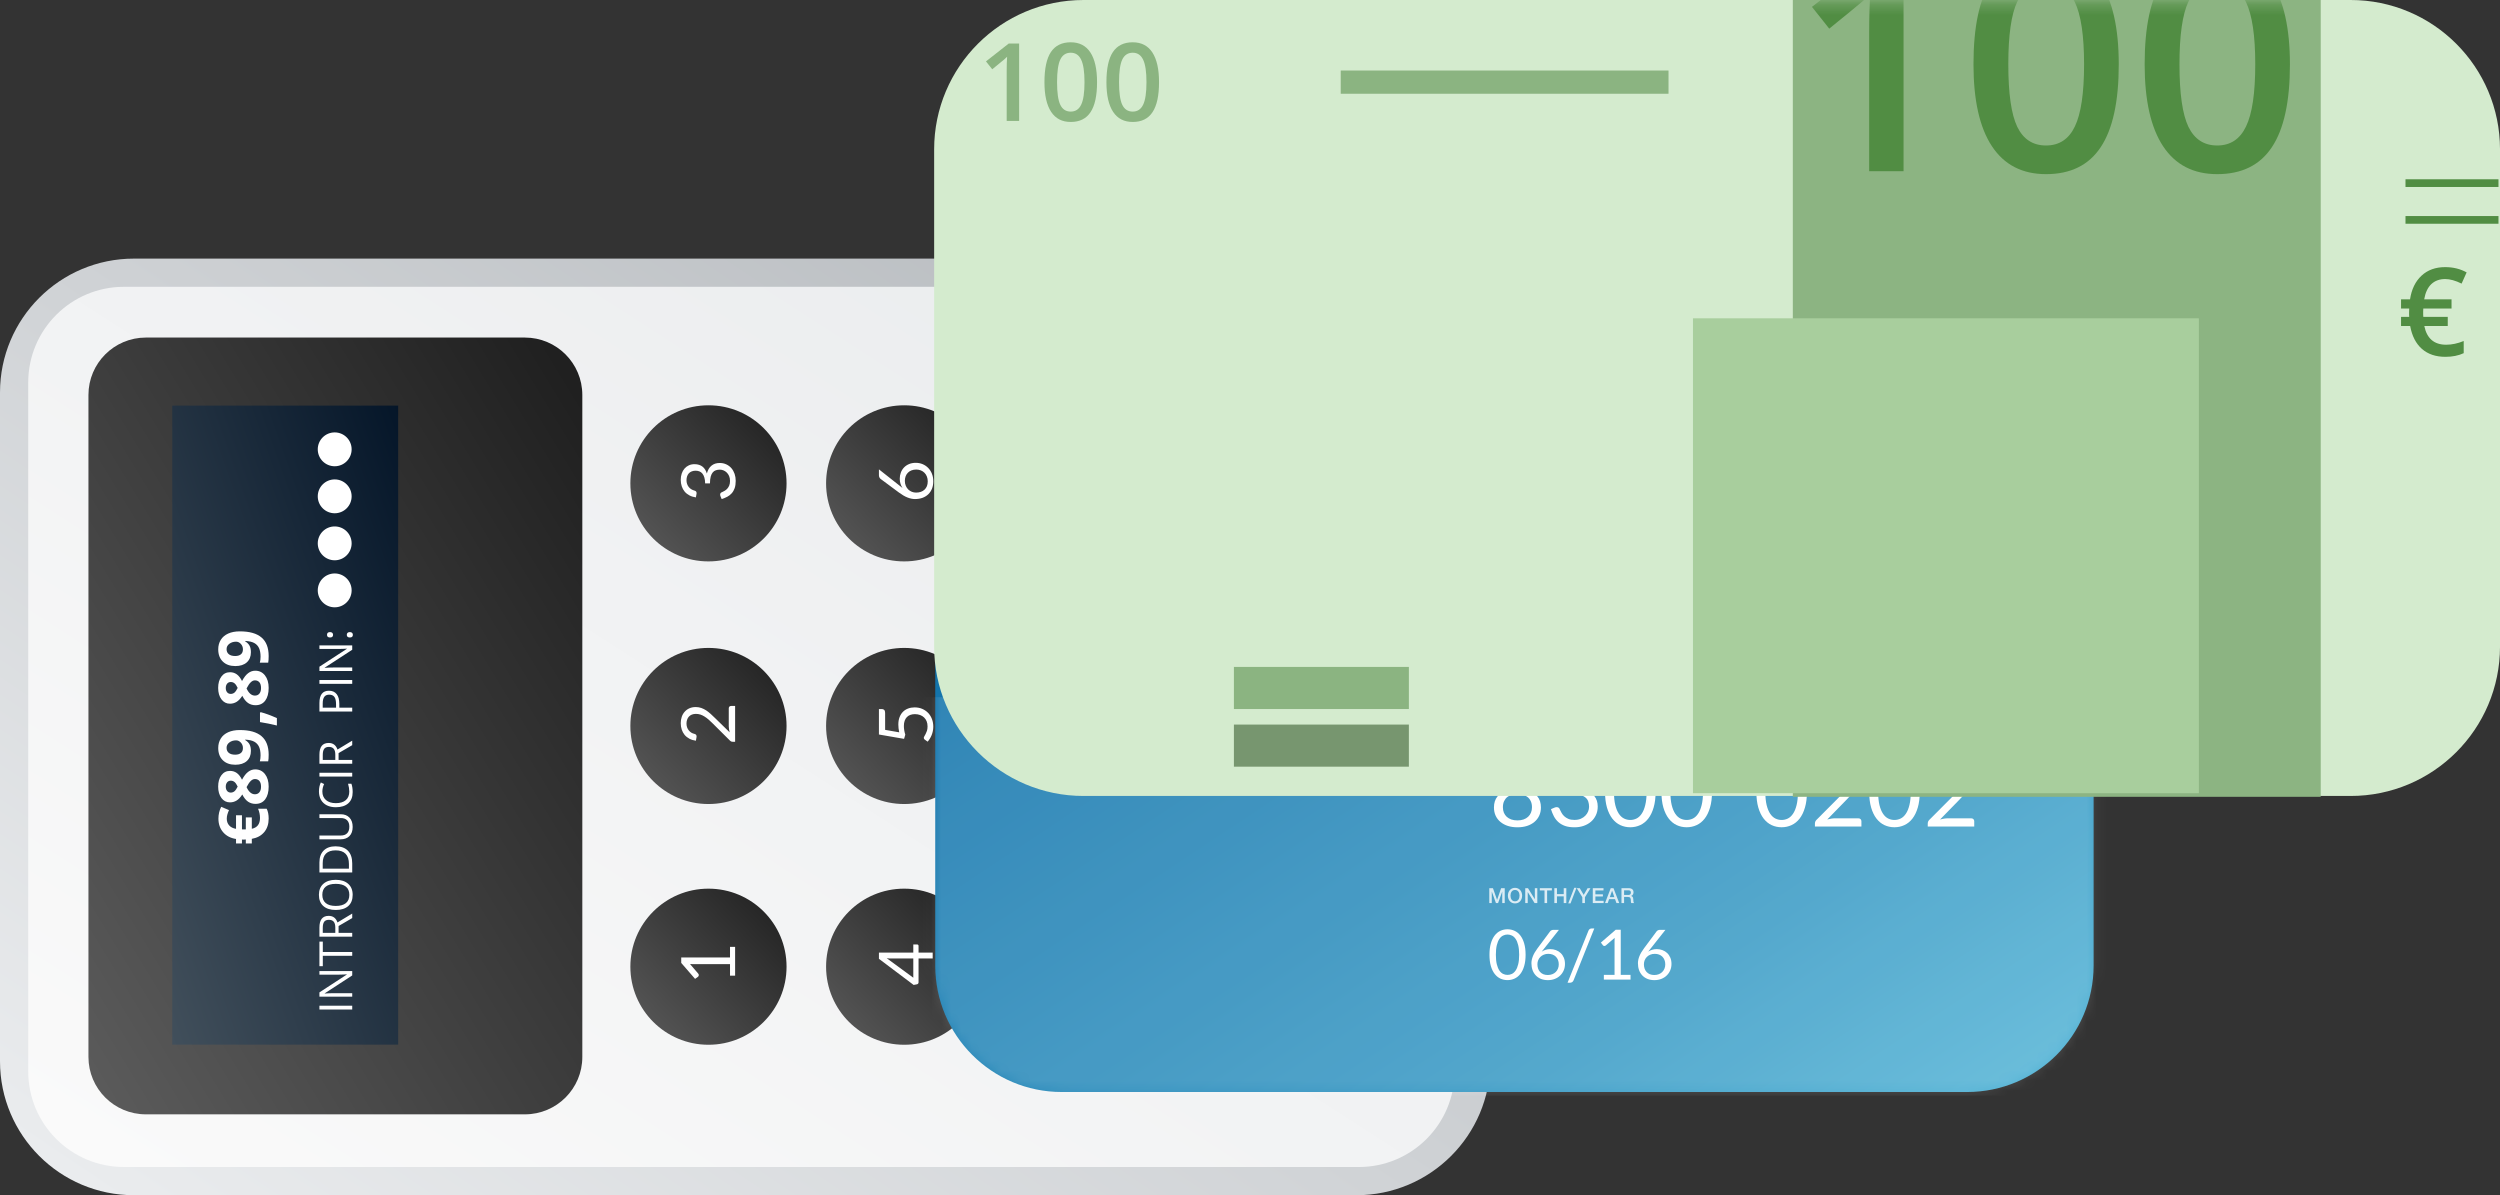 <svg width="251" height="120" viewBox="0 0 251 120" fill="none"
  xmlns="http://www.w3.org/2000/svg">
  <rect x="0" y="0" width="251" height="120" fill="#333333" stroke="none"/>
  <path fill-rule="evenodd" clip-rule="evenodd" d="M13.453 120C6.023 120 0 113.98 0 106.554L0 39.41C0 31.984 6.023 25.964 13.453 25.964L136.175 25.964C143.605 25.964 149.629 31.984 149.629 39.41V106.554C149.629 113.98 143.605 120 136.175 120L13.453 120Z" fill="url(#paint0_linear)"/>
  <path fill-rule="evenodd" clip-rule="evenodd" d="M12.444 117.167C7.136 117.167 2.834 112.867 2.834 107.563L2.834 38.401C2.834 33.096 7.136 28.796 12.444 28.796L136.43 28.796C141.737 28.796 146.039 33.096 146.039 38.401V107.563C146.039 112.867 141.737 117.167 136.43 117.167L12.444 117.167Z" fill="url(#paint1_linear)"/>
  <path fill-rule="evenodd" clip-rule="evenodd" d="M14.646 111.88C11.461 111.88 8.88 109.3 8.88 106.118L8.88 39.654C8.88 36.471 11.461 33.891 14.646 33.891H52.699C55.884 33.891 58.465 36.471 58.465 39.654L58.465 106.118C58.465 109.3 55.884 111.88 52.699 111.88H14.646Z" fill="url(#paint2_linear)"/>
  <path fill-rule="evenodd" clip-rule="evenodd" d="M139.805 97.057C139.805 92.73 136.295 89.221 131.964 89.221C127.634 89.221 124.124 92.73 124.124 97.057C124.124 101.385 127.634 104.894 131.964 104.894C136.295 104.894 139.805 101.385 139.805 97.057Z" fill="url(#paint3_linear)"/>
  <path fill-rule="evenodd" clip-rule="evenodd" d="M119.59 97.057C119.59 92.73 116.08 89.221 111.75 89.221C107.419 89.221 103.909 92.73 103.909 97.057C103.909 101.385 107.419 104.894 111.75 104.894C116.08 104.894 119.59 101.385 119.59 97.057Z" fill="url(#paint4_linear)"/>
  <path fill-rule="evenodd" clip-rule="evenodd" d="M98.619 97.057C98.619 92.73 95.109 89.221 90.779 89.221C86.449 89.221 82.939 92.73 82.939 97.057C82.939 101.385 86.449 104.894 90.779 104.894C95.109 104.894 98.619 101.385 98.619 97.057Z" fill="url(#paint5_linear)"/>
  <path fill-rule="evenodd" clip-rule="evenodd" d="M17.297 104.882L17.297 40.723H39.975V104.882H17.297Z" fill="url(#paint6_linear)"/>
  <path fill-rule="evenodd" clip-rule="evenodd" d="M78.97 97.057C78.97 92.73 75.46 89.221 71.129 89.221C66.799 89.221 63.289 92.73 63.289 97.057C63.289 101.385 66.799 104.894 71.129 104.894C75.46 104.894 78.97 101.385 78.97 97.057Z" fill="url(#paint7_linear)"/>
  <path d="M91.695 95.64V94.823H92.079C92.119 94.823 92.153 94.836 92.181 94.861C92.208 94.883 92.222 94.92 92.222 94.97V95.64H93.642V96.231H92.222V98.622C92.222 98.672 92.208 98.716 92.181 98.754C92.15 98.789 92.114 98.812 92.071 98.822L91.729 98.889L88.244 96.265V95.64H91.695ZM89.468 96.231C89.403 96.231 89.333 96.23 89.257 96.228C89.182 96.222 89.104 96.214 89.024 96.201L91.695 98.163V96.231H89.468Z" fill="white"/>
  <path d="M130.17 95.264L133.759 98.851" stroke="#F38481" stroke-width="1.747" stroke-linecap="round" stroke-linejoin="round"/>
  <path d="M130.17 98.851L133.759 95.264" stroke="#F38481" stroke-width="1.747" stroke-linecap="round" stroke-linejoin="round"/>
  <path d="M109.026 94.959H109.328C109.413 94.959 109.483 94.969 109.539 94.989C109.594 95.007 109.64 95.025 109.678 95.046L114.187 97.278C114.252 97.311 114.309 97.356 114.357 97.414C114.402 97.471 114.424 97.549 114.424 97.647V98.125L109.972 95.859C109.909 95.826 109.851 95.793 109.799 95.761C109.746 95.726 109.696 95.687 109.648 95.644V98.46C109.648 98.503 109.632 98.542 109.599 98.577C109.564 98.61 109.525 98.626 109.482 98.626H109.026V94.959Z" fill="white"/>
  <path d="M73.293 97.96V96.8H69.612C69.502 96.8 69.39 96.796 69.277 96.789L70.102 97.752C70.122 97.778 70.137 97.803 70.147 97.828C70.155 97.853 70.158 97.877 70.158 97.899C70.158 97.937 70.151 97.971 70.136 98.001C70.118 98.031 70.098 98.054 70.076 98.069L69.785 98.279L68.395 96.676V96.13H73.293V95.068H73.805V97.96H73.293Z" fill="white"/>
  <path d="M35.363 101.356H32.07V100.973H35.363V101.356Z" fill="white"/>
  <path d="M35.363 97.498V97.934L32.6 99.733V99.751C32.924 99.727 33.221 99.715 33.492 99.715H35.363V100.068H32.07V99.636L34.823 97.842V97.824C34.782 97.827 34.652 97.834 34.433 97.844C34.212 97.855 34.055 97.859 33.96 97.856H32.07V97.498H35.363Z" fill="white"/>
  <path d="M35.363 95.58V95.962H32.41V97.005H32.07V94.537H32.41V95.58H35.363Z" fill="white"/>
  <path d="M33.994 93.657H35.363V94.04H32.07V93.137C32.07 92.734 32.148 92.436 32.302 92.244C32.457 92.05 32.69 91.953 33.001 91.953C33.436 91.953 33.73 92.174 33.883 92.615L35.363 91.721V92.174L33.994 92.971V93.657ZM33.665 93.657V93.133C33.665 92.863 33.612 92.665 33.505 92.538C33.397 92.412 33.236 92.349 33.021 92.349C32.803 92.349 32.646 92.414 32.55 92.543C32.454 92.671 32.406 92.876 32.406 93.16V93.657H33.665Z" fill="white"/>
  <path d="M33.712 88.334C34.239 88.334 34.654 88.467 34.956 88.734C35.257 89 35.408 89.37 35.408 89.844C35.408 90.329 35.26 90.703 34.965 90.967C34.667 91.23 34.248 91.361 33.708 91.361C33.172 91.361 32.757 91.229 32.462 90.965C32.166 90.701 32.019 90.326 32.019 89.84C32.019 89.367 32.169 88.998 32.469 88.732C32.769 88.466 33.184 88.334 33.712 88.334ZM33.712 90.956C34.158 90.956 34.497 90.862 34.728 90.672C34.958 90.482 35.073 90.206 35.073 89.844C35.073 89.479 34.958 89.204 34.728 89.018C34.498 88.832 34.16 88.739 33.712 88.739C33.269 88.739 32.934 88.832 32.706 89.018C32.476 89.202 32.361 89.476 32.361 89.84C32.361 90.204 32.477 90.482 32.708 90.672C32.938 90.862 33.272 90.956 33.712 90.956Z" fill="white"/>
  <path d="M33.685 84.97C34.229 84.97 34.645 85.118 34.933 85.414C35.22 85.708 35.363 86.132 35.363 86.686V87.597H32.07V86.589C32.07 86.077 32.212 85.68 32.496 85.396C32.78 85.112 33.176 84.97 33.685 84.97ZM33.699 85.376C33.269 85.376 32.946 85.484 32.728 85.7C32.51 85.914 32.401 86.234 32.401 86.659V87.215H35.032V86.749C35.032 86.293 34.92 85.95 34.697 85.72C34.471 85.49 34.139 85.376 33.699 85.376Z" fill="white"/>
  <path d="M32.07 81.749H34.201C34.576 81.749 34.871 81.862 35.086 82.089C35.301 82.316 35.408 82.627 35.408 83.023C35.408 83.419 35.3 83.726 35.084 83.944C34.868 84.16 34.57 84.268 34.192 84.268H32.07V83.885H34.219C34.494 83.885 34.705 83.81 34.852 83.66C34.999 83.51 35.073 83.29 35.073 82.999C35.073 82.721 34.999 82.507 34.852 82.357C34.703 82.207 34.491 82.132 34.215 82.132H32.07V81.749Z" fill="white"/>
  <path d="M32.365 79.467C32.365 79.828 32.486 80.114 32.728 80.324C32.968 80.533 33.298 80.637 33.717 80.637C34.148 80.637 34.481 80.537 34.717 80.335C34.951 80.133 35.068 79.845 35.068 79.471C35.068 79.242 35.027 78.98 34.944 78.685H35.28C35.365 78.913 35.408 79.195 35.408 79.53C35.408 80.014 35.261 80.389 34.967 80.653C34.672 80.915 34.254 81.047 33.712 81.047C33.373 81.047 33.076 80.984 32.82 80.858C32.565 80.73 32.368 80.547 32.23 80.308C32.092 80.068 32.023 79.786 32.023 79.462C32.023 79.117 32.086 78.815 32.212 78.557L32.541 78.719C32.424 78.968 32.365 79.217 32.365 79.467Z" fill="white"/>
  <path d="M35.363 77.967H32.07V77.585H35.363V77.967Z" fill="white"/>
  <path d="M33.994 76.297H35.363V76.68H32.07V75.777C32.07 75.373 32.148 75.076 32.302 74.883C32.457 74.69 32.69 74.593 33.001 74.593C33.436 74.593 33.73 74.814 33.883 75.255L35.363 74.361V74.814L33.994 75.611V76.297ZM33.665 76.297V75.773C33.665 75.502 33.612 75.304 33.505 75.178C33.397 75.052 33.236 74.989 33.021 74.989C32.803 74.989 32.646 75.054 32.55 75.183C32.454 75.31 32.406 75.516 32.406 75.8V76.297H33.665Z" fill="white"/>
  <path d="M33.03 69.348C33.363 69.348 33.62 69.462 33.8 69.69C33.979 69.917 34.068 70.242 34.068 70.665V71.052H35.363V71.435H32.07V70.582C32.07 69.759 32.39 69.348 33.03 69.348ZM33.739 71.052V70.708C33.739 70.368 33.684 70.123 33.575 69.972C33.465 69.82 33.29 69.744 33.048 69.744C32.83 69.744 32.668 69.816 32.561 69.958C32.455 70.101 32.401 70.323 32.401 70.624V71.052H33.739Z" fill="white"/>
  <path d="M35.363 68.657H32.07V68.274H35.363V68.657Z" fill="white"/>
  <path d="M35.363 64.799V65.235L32.6 67.034V67.052C32.924 67.028 33.221 67.016 33.492 67.016H35.363V67.369H32.07V66.937L34.823 65.143V65.125C34.782 65.128 34.652 65.135 34.433 65.145C34.212 65.156 34.055 65.159 33.96 65.156H32.07V64.799H35.363Z" fill="white"/>
  <path d="M35.124 64.004C35.024 64.004 34.948 63.981 34.897 63.936C34.844 63.89 34.818 63.824 34.818 63.738C34.818 63.651 34.844 63.584 34.897 63.536C34.948 63.486 35.024 63.462 35.124 63.462C35.222 63.462 35.297 63.486 35.35 63.536C35.402 63.585 35.428 63.653 35.428 63.738C35.428 63.815 35.405 63.879 35.359 63.93C35.311 63.979 35.233 64.004 35.124 64.004ZM33.136 64.004C32.933 64.004 32.832 63.915 32.832 63.738C32.832 63.554 32.933 63.462 33.136 63.462C33.233 63.462 33.308 63.486 33.361 63.536C33.413 63.585 33.44 63.653 33.44 63.738C33.44 63.815 33.416 63.879 33.37 63.93C33.322 63.979 33.244 64.004 33.136 64.004Z" fill="white"/>
  <path d="M22.768 82.193C22.768 82.468 22.848 82.694 23.008 82.871C23.166 83.049 23.395 83.164 23.697 83.216V81.855H24.292V83.267L24.41 83.273H24.569L24.68 83.267V82.068H25.282V83.209C25.829 83.094 26.103 82.733 26.103 82.125C26.103 81.803 26.038 81.494 25.91 81.197H26.775C26.908 81.458 26.974 81.788 26.974 82.186C26.974 82.738 26.824 83.191 26.525 83.547C26.225 83.903 25.811 84.126 25.282 84.219V84.681H24.68V84.283C24.628 84.292 24.559 84.296 24.471 84.296L24.292 84.29V84.681H23.697V84.232C23.152 84.149 22.722 83.925 22.407 83.56C22.089 83.196 21.93 82.74 21.93 82.193C21.93 81.77 22.023 81.374 22.207 81.004L22.991 81.335C22.921 81.49 22.867 81.636 22.829 81.771C22.788 81.906 22.768 82.046 22.768 82.193Z" fill="white"/>
  <path d="M21.903 78.975C21.903 78.502 22.011 78.122 22.228 77.834C22.442 77.543 22.731 77.398 23.096 77.398C23.348 77.398 23.573 77.468 23.771 77.607C23.968 77.747 24.143 77.972 24.299 78.283C24.497 77.914 24.704 77.649 24.92 77.489C25.134 77.327 25.369 77.246 25.626 77.246C26.032 77.246 26.358 77.405 26.606 77.722C26.852 78.04 26.974 78.457 26.974 78.975C26.974 79.515 26.859 79.939 26.63 80.248C26.4 80.556 26.075 80.71 25.653 80.71C25.372 80.71 25.122 80.636 24.903 80.488C24.685 80.337 24.492 80.096 24.326 79.765C24.148 80.046 23.957 80.249 23.755 80.373C23.552 80.497 23.33 80.559 23.089 80.559C22.735 80.559 22.45 80.412 22.231 80.12C22.013 79.827 21.903 79.445 21.903 78.975ZM25.593 79.745C25.786 79.745 25.937 79.677 26.045 79.542C26.153 79.407 26.207 79.223 26.207 78.988C26.207 78.73 26.152 78.536 26.042 78.408C25.929 78.279 25.782 78.215 25.599 78.215C25.448 78.215 25.308 78.279 25.177 78.408C25.044 78.534 24.903 78.74 24.755 79.026C24.975 79.505 25.255 79.745 25.593 79.745ZM22.667 78.982C22.667 79.159 22.713 79.304 22.805 79.414C22.895 79.522 23.017 79.576 23.17 79.576C23.305 79.576 23.427 79.533 23.535 79.448C23.641 79.36 23.75 79.202 23.863 78.975C23.759 78.754 23.653 78.6 23.545 78.512C23.437 78.424 23.312 78.381 23.17 78.381C23.015 78.381 22.892 78.437 22.802 78.549C22.712 78.662 22.667 78.806 22.667 78.982Z" fill="white"/>
  <path d="M24.076 73.296C25.049 73.296 25.775 73.5 26.255 73.91C26.734 74.32 26.974 74.94 26.974 75.77C26.974 76.063 26.959 76.285 26.927 76.436H26.089C26.136 76.247 26.16 76.049 26.16 75.841C26.16 75.493 26.109 75.206 26.008 74.98C25.904 74.755 25.743 74.583 25.525 74.464C25.304 74.344 25.001 74.276 24.616 74.258V74.298C24.828 74.429 24.977 74.58 25.062 74.751C25.148 74.922 25.191 75.136 25.191 75.392C25.191 75.822 25.053 76.161 24.778 76.409C24.501 76.656 24.117 76.78 23.626 76.78C23.097 76.78 22.679 76.63 22.373 76.331C22.064 76.029 21.91 75.62 21.91 75.102C21.91 74.737 21.996 74.419 22.167 74.146C22.338 73.872 22.587 73.661 22.913 73.515C23.238 73.369 23.625 73.296 24.076 73.296ZM22.748 75.082C22.748 75.298 22.822 75.467 22.971 75.588C23.119 75.71 23.334 75.77 23.613 75.77C23.852 75.77 24.041 75.715 24.18 75.605C24.32 75.495 24.39 75.327 24.39 75.102C24.39 74.89 24.321 74.709 24.184 74.558C24.044 74.407 23.884 74.332 23.704 74.332C23.436 74.332 23.21 74.403 23.025 74.545C22.84 74.684 22.748 74.863 22.748 75.082Z" fill="white"/>
  <path d="M26.18 71.502C26.635 71.62 27.175 71.818 27.799 72.097V72.84C27.199 72.693 26.634 72.58 26.103 72.499V71.553L26.18 71.502Z" fill="white"/>
  <path d="M21.903 69.068C21.903 68.595 22.011 68.215 22.228 67.927C22.442 67.636 22.731 67.491 23.096 67.491C23.348 67.491 23.573 67.561 23.771 67.701C23.968 67.84 24.143 68.065 24.299 68.376C24.497 68.007 24.704 67.742 24.92 67.582C25.134 67.42 25.369 67.339 25.626 67.339C26.032 67.339 26.358 67.498 26.606 67.815C26.852 68.133 26.974 68.55 26.974 69.068C26.974 69.608 26.859 70.033 26.63 70.341C26.4 70.649 26.075 70.804 25.653 70.804C25.372 70.804 25.122 70.729 24.903 70.581C24.685 70.43 24.492 70.189 24.326 69.858C24.148 70.139 23.957 70.342 23.755 70.466C23.552 70.59 23.33 70.652 23.089 70.652C22.735 70.652 22.45 70.505 22.231 70.213C22.013 69.92 21.903 69.538 21.903 69.068ZM25.593 69.838C25.786 69.838 25.937 69.77 26.045 69.635C26.153 69.5 26.207 69.316 26.207 69.082C26.207 68.823 26.152 68.629 26.042 68.501C25.929 68.372 25.782 68.308 25.599 68.308C25.448 68.308 25.308 68.372 25.177 68.501C25.044 68.627 24.903 68.833 24.755 69.119C24.975 69.598 25.255 69.838 25.593 69.838ZM22.667 69.075C22.667 69.253 22.713 69.397 22.805 69.507C22.895 69.615 23.017 69.669 23.17 69.669C23.305 69.669 23.427 69.626 23.535 69.541C23.641 69.453 23.75 69.295 23.863 69.068C23.759 68.847 23.653 68.693 23.545 68.605C23.437 68.518 23.312 68.474 23.17 68.474C23.015 68.474 22.892 68.53 22.802 68.642C22.712 68.755 22.667 68.899 22.667 69.075Z" fill="white"/>
  <path d="M24.076 63.389C25.049 63.389 25.775 63.593 26.255 64.003C26.734 64.413 26.974 65.033 26.974 65.864C26.974 66.156 26.959 66.378 26.927 66.529H26.089C26.136 66.34 26.16 66.142 26.16 65.934C26.16 65.586 26.109 65.299 26.008 65.073C25.904 64.848 25.743 64.676 25.525 64.557C25.304 64.438 25.001 64.369 24.616 64.351V64.391C24.828 64.522 24.977 64.673 25.062 64.844C25.148 65.015 25.191 65.229 25.191 65.485C25.191 65.915 25.053 66.254 24.778 66.502C24.501 66.749 24.117 66.873 23.626 66.873C23.097 66.873 22.679 66.724 22.373 66.424C22.064 66.123 21.91 65.713 21.91 65.195C21.91 64.83 21.996 64.512 22.167 64.239C22.338 63.965 22.587 63.754 22.913 63.608C23.238 63.462 23.625 63.389 24.076 63.389ZM22.748 65.175C22.748 65.391 22.822 65.56 22.971 65.681C23.119 65.803 23.334 65.864 23.613 65.864C23.852 65.864 24.041 65.808 24.18 65.698C24.32 65.588 24.39 65.42 24.39 65.195C24.39 64.983 24.321 64.802 24.184 64.651C24.044 64.501 23.884 64.425 23.704 64.425C23.436 64.425 23.21 64.496 23.025 64.638C22.84 64.777 22.748 64.956 22.748 65.175Z" fill="white"/>
  <path fill-rule="evenodd" clip-rule="evenodd" d="M139.805 72.888C139.805 68.56 136.295 65.051 131.964 65.051C127.634 65.051 124.124 68.56 124.124 72.888C124.124 77.215 127.634 80.724 131.964 80.724C136.295 80.724 139.805 77.215 139.805 72.888Z" fill="url(#paint8_linear)"/>
  <path fill-rule="evenodd" clip-rule="evenodd" d="M119.59 72.888C119.59 68.56 116.08 65.051 111.75 65.051C107.419 65.051 103.909 68.56 103.909 72.888C103.909 77.215 107.419 80.724 111.75 80.724C116.08 80.724 119.59 77.215 119.59 72.888Z" fill="url(#paint9_linear)"/>
  <path fill-rule="evenodd" clip-rule="evenodd" d="M98.619 72.888C98.619 68.56 95.109 65.051 90.779 65.051C86.449 65.051 82.939 68.56 82.939 72.888C82.939 77.215 86.449 80.724 90.779 80.724C95.109 80.724 98.619 77.215 98.619 72.888Z" fill="url(#paint10_linear)"/>
  <path fill-rule="evenodd" clip-rule="evenodd" d="M78.97 72.888C78.97 68.56 75.46 65.051 71.129 65.051C66.799 65.051 63.289 68.56 63.289 72.888C63.289 77.215 66.799 80.724 71.129 80.724C75.46 80.724 78.97 77.215 78.97 72.888Z" fill="url(#paint11_linear)"/>
  <path d="M132.13 70.729C132.602 70.729 133.012 70.78 133.358 70.883C133.702 70.984 133.987 71.121 134.213 71.297C134.439 71.473 134.608 71.681 134.718 71.922C134.829 72.161 134.884 72.417 134.884 72.69C134.884 72.966 134.829 73.224 134.718 73.462C134.608 73.698 134.439 73.904 134.213 74.079C133.987 74.255 133.702 74.393 133.358 74.494C133.012 74.594 132.602 74.644 132.13 74.644C131.658 74.644 131.249 74.594 130.902 74.494C130.556 74.393 130.269 74.255 130.043 74.079C129.815 73.904 129.645 73.698 129.535 73.462C129.424 73.224 129.369 72.966 129.369 72.69C129.369 72.417 129.424 72.161 129.535 71.922C129.645 71.681 129.815 71.473 130.043 71.297C130.269 71.121 130.556 70.984 130.902 70.883C131.249 70.78 131.658 70.729 132.13 70.729ZM132.13 71.425C131.718 71.425 131.373 71.46 131.094 71.531C130.813 71.598 130.587 71.691 130.416 71.809C130.246 71.925 130.124 72.059 130.051 72.212C129.976 72.365 129.938 72.525 129.938 72.69C129.938 72.856 129.976 73.015 130.051 73.168C130.124 73.322 130.246 73.456 130.416 73.571C130.587 73.687 130.813 73.78 131.094 73.85C131.373 73.918 131.718 73.951 132.13 73.951C132.542 73.951 132.887 73.918 133.166 73.85C133.445 73.78 133.67 73.687 133.84 73.571C134.011 73.456 134.134 73.322 134.21 73.168C134.282 73.015 134.319 72.856 134.319 72.69C134.319 72.525 134.282 72.365 134.21 72.212C134.134 72.059 134.011 71.925 133.84 71.809C133.67 71.691 133.445 71.598 133.166 71.531C132.887 71.46 132.542 71.425 132.13 71.425Z" fill="white"/>
  <path d="M114.484 72.69C114.484 72.959 114.449 73.205 114.379 73.428C114.306 73.652 114.203 73.844 114.07 74.004C113.937 74.165 113.776 74.289 113.588 74.377C113.397 74.465 113.184 74.509 112.947 74.509C112.601 74.509 112.316 74.418 112.092 74.238C111.866 74.057 111.706 73.799 111.61 73.462C111.505 73.746 111.348 73.96 111.139 74.106C110.928 74.249 110.677 74.32 110.386 74.32C110.188 74.32 110.002 74.282 109.828 74.204C109.655 74.126 109.504 74.016 109.376 73.873C109.248 73.729 109.148 73.559 109.075 73.361C109.002 73.16 108.966 72.936 108.966 72.69C108.966 72.447 109.002 72.225 109.075 72.024C109.148 71.823 109.248 71.651 109.376 71.508C109.504 71.365 109.655 71.255 109.828 71.177C110.002 71.099 110.188 71.06 110.386 71.06C110.677 71.06 110.928 71.133 111.139 71.278C111.348 71.424 111.505 71.637 111.61 71.918C111.706 71.582 111.866 71.324 112.092 71.143C112.316 70.962 112.601 70.872 112.947 70.872C113.184 70.872 113.397 70.917 113.588 71.007C113.776 71.095 113.937 71.219 114.07 71.38C114.203 71.538 114.306 71.729 114.379 71.952C114.449 72.176 114.484 72.422 114.484 72.69ZM113.949 72.69C113.949 72.515 113.926 72.358 113.878 72.22C113.828 72.079 113.759 71.961 113.671 71.866C113.58 71.768 113.474 71.694 113.351 71.644C113.225 71.591 113.087 71.565 112.936 71.565C112.75 71.565 112.592 71.596 112.462 71.659C112.328 71.719 112.22 71.802 112.138 71.907C112.055 72.01 111.994 72.129 111.957 72.265C111.917 72.4 111.896 72.542 111.896 72.69C111.896 72.838 111.917 72.98 111.957 73.116C111.994 73.251 112.055 73.372 112.138 73.477C112.22 73.58 112.328 73.663 112.462 73.726C112.592 73.786 112.75 73.816 112.936 73.816C113.087 73.816 113.225 73.791 113.351 73.741C113.474 73.688 113.58 73.614 113.671 73.519C113.759 73.421 113.828 73.303 113.878 73.165C113.926 73.024 113.949 72.866 113.949 72.69ZM111.358 72.69C111.358 72.515 111.331 72.365 111.279 72.242C111.223 72.117 111.152 72.015 111.064 71.937C110.974 71.859 110.871 71.803 110.755 71.768C110.64 71.733 110.52 71.715 110.397 71.715C110.272 71.715 110.154 71.737 110.043 71.779C109.933 71.819 109.836 71.881 109.753 71.964C109.67 72.044 109.605 72.146 109.557 72.269C109.51 72.389 109.486 72.53 109.486 72.69C109.486 72.851 109.51 72.993 109.557 73.116C109.605 73.236 109.67 73.338 109.753 73.421C109.836 73.501 109.933 73.562 110.043 73.605C110.154 73.645 110.272 73.665 110.397 73.665C110.52 73.665 110.64 73.648 110.755 73.613C110.871 73.578 110.974 73.521 111.064 73.443C111.152 73.365 111.223 73.265 111.279 73.142C111.331 73.017 111.358 72.866 111.358 72.69Z" fill="white"/>
  <path d="M68.347 72.607C68.347 72.379 68.381 72.166 68.448 71.967C68.516 71.769 68.615 71.598 68.746 71.455C68.874 71.31 69.031 71.195 69.217 71.113C69.403 71.03 69.614 70.988 69.85 70.988C70.051 70.988 70.236 71.019 70.407 71.079C70.578 71.139 70.742 71.221 70.901 71.323C71.056 71.426 71.208 71.546 71.356 71.681C71.502 71.814 71.651 71.956 71.805 72.107L73.259 73.526C73.231 73.426 73.21 73.324 73.195 73.221C73.177 73.118 73.168 73.019 73.168 72.924V71.116C73.168 71.044 73.19 70.986 73.232 70.943C73.275 70.9 73.33 70.879 73.398 70.879H73.805V74.478H73.575C73.528 74.478 73.478 74.47 73.428 74.452C73.378 74.432 73.332 74.401 73.289 74.358L71.552 72.63C71.407 72.487 71.267 72.356 71.134 72.238C70.999 72.12 70.863 72.02 70.727 71.937C70.592 71.852 70.455 71.787 70.317 71.741C70.176 71.696 70.027 71.674 69.868 71.674C69.71 71.674 69.572 71.699 69.454 71.749C69.334 71.799 69.234 71.868 69.157 71.956C69.079 72.044 69.021 72.147 68.983 72.265C68.943 72.383 68.923 72.509 68.923 72.645C68.923 72.781 68.943 72.906 68.983 73.022C69.023 73.137 69.08 73.24 69.153 73.33C69.223 73.418 69.307 73.493 69.405 73.556C69.503 73.616 69.611 73.659 69.729 73.684C69.802 73.704 69.855 73.734 69.887 73.775C69.92 73.815 69.936 73.867 69.936 73.933C69.936 73.945 69.936 73.959 69.936 73.974C69.934 73.987 69.931 74.002 69.929 74.019L69.868 74.369C69.622 74.334 69.405 74.266 69.217 74.166C69.026 74.066 68.867 73.939 68.738 73.786C68.61 73.63 68.514 73.453 68.448 73.255C68.381 73.054 68.347 72.838 68.347 72.607Z" fill="white"/>
  <path d="M88.538 71.188C88.633 71.188 88.713 71.218 88.775 71.278C88.835 71.339 88.866 71.44 88.866 71.583V73.278L90.282 73.526C90.222 73.245 90.192 72.985 90.192 72.747C90.192 72.466 90.233 72.218 90.316 72.005C90.399 71.789 90.513 71.609 90.659 71.463C90.804 71.317 90.976 71.208 91.175 71.135C91.373 71.06 91.589 71.022 91.823 71.022C92.109 71.022 92.368 71.073 92.599 71.173C92.83 71.273 93.028 71.412 93.194 71.587C93.357 71.76 93.483 71.965 93.571 72.201C93.659 72.437 93.702 72.692 93.702 72.965C93.702 73.123 93.686 73.275 93.653 73.421C93.623 73.566 93.582 73.702 93.529 73.827C93.476 73.953 93.416 74.07 93.348 74.177C93.281 74.285 93.209 74.381 93.134 74.464L92.847 74.26C92.782 74.215 92.749 74.155 92.749 74.08C92.749 74.032 92.769 73.977 92.81 73.914C92.847 73.849 92.89 73.771 92.938 73.68C92.986 73.59 93.029 73.485 93.07 73.364C93.107 73.241 93.126 73.096 93.126 72.927C93.126 72.739 93.096 72.57 93.036 72.419C92.975 72.269 92.89 72.141 92.779 72.035C92.666 71.927 92.532 71.844 92.376 71.787C92.221 71.729 92.046 71.7 91.853 71.7C91.685 71.7 91.533 71.725 91.397 71.775C91.261 71.823 91.146 71.897 91.05 71.998C90.955 72.095 90.881 72.218 90.828 72.367C90.775 72.515 90.749 72.688 90.749 72.886C90.749 73.022 90.76 73.162 90.783 73.308C90.806 73.453 90.842 73.604 90.892 73.76L90.768 74.181L88.244 73.745V71.188H88.538Z" fill="white"/>
  <path fill-rule="evenodd" clip-rule="evenodd" d="M35.304 59.274C35.304 58.336 34.543 57.575 33.604 57.575C32.665 57.575 31.903 58.336 31.903 59.274C31.903 60.213 32.665 60.974 33.604 60.974C34.543 60.974 35.304 60.213 35.304 59.274Z" fill="white"/>
  <path fill-rule="evenodd" clip-rule="evenodd" d="M35.304 54.553C35.304 53.615 34.543 52.854 33.604 52.854C32.665 52.854 31.903 53.615 31.903 54.553C31.903 55.492 32.665 56.253 33.604 56.253C34.543 56.253 35.304 55.492 35.304 54.553Z" fill="white"/>
  <path fill-rule="evenodd" clip-rule="evenodd" d="M35.304 49.833C35.304 48.894 34.543 48.133 33.604 48.133C32.665 48.133 31.903 48.894 31.903 49.833C31.903 50.771 32.665 51.532 33.604 51.532C34.543 51.532 35.304 50.771 35.304 49.833Z" fill="white"/>
  <path fill-rule="evenodd" clip-rule="evenodd" d="M35.304 45.112C35.304 44.173 34.543 43.413 33.604 43.413C32.665 43.413 31.903 44.173 31.903 45.112C31.903 46.051 32.665 46.812 33.604 46.812C34.543 46.812 35.304 46.051 35.304 45.112Z" fill="white"/>
  <path fill-rule="evenodd" clip-rule="evenodd" d="M139.805 48.529C139.805 44.201 136.295 40.692 131.964 40.692C127.634 40.692 124.124 44.201 124.124 48.529C124.124 52.856 127.634 56.365 131.964 56.365C136.295 56.365 139.805 52.856 139.805 48.529Z" fill="url(#paint12_linear)"/>
  <path fill-rule="evenodd" clip-rule="evenodd" d="M119.59 48.529C119.59 44.201 116.08 40.692 111.75 40.692C107.419 40.692 103.909 44.201 103.909 48.529C103.909 52.856 107.419 56.365 111.75 56.365C116.08 56.365 119.59 52.856 119.59 48.529Z" fill="url(#paint13_linear)"/>
  <path fill-rule="evenodd" clip-rule="evenodd" d="M98.619 48.529C98.619 44.201 95.109 40.692 90.779 40.692C86.449 40.692 82.939 44.201 82.939 48.529C82.939 52.856 86.449 56.365 90.779 56.365C95.109 56.365 98.619 52.856 98.619 48.529Z" fill="url(#paint14_linear)"/>
  <path fill-rule="evenodd" clip-rule="evenodd" d="M78.97 48.529C78.97 44.201 75.46 40.692 71.129 40.692C66.799 40.692 63.289 44.201 63.289 48.529C63.289 52.856 66.799 56.365 71.129 56.365C75.46 56.365 78.97 52.856 78.97 48.529Z" fill="url(#paint15_linear)"/>
  <path d="M130.547 46.357L133.381 49.213L132.093 50.511" stroke="white" stroke-width="2.128" stroke-linecap="round" stroke-linejoin="round"/>
  <path d="M90.335 48.064C90.335 47.848 90.371 47.644 90.444 47.45C90.514 47.257 90.619 47.088 90.757 46.942C90.892 46.797 91.061 46.681 91.261 46.596C91.46 46.51 91.687 46.468 91.943 46.468C92.192 46.468 92.423 46.513 92.636 46.603C92.85 46.694 93.036 46.82 93.194 46.984C93.352 47.144 93.476 47.339 93.567 47.567C93.657 47.795 93.702 48.047 93.702 48.32C93.702 48.591 93.66 48.837 93.574 49.058C93.487 49.276 93.363 49.463 93.205 49.619C93.044 49.775 92.851 49.895 92.625 49.98C92.397 50.063 92.142 50.105 91.86 50.105C91.624 50.105 91.373 50.052 91.107 49.947C90.841 49.841 90.555 49.674 90.248 49.446L88.406 48.079C88.361 48.044 88.323 47.995 88.293 47.932C88.26 47.87 88.244 47.798 88.244 47.718V47.123L90.614 48.994C90.526 48.866 90.458 48.724 90.41 48.569C90.36 48.413 90.335 48.245 90.335 48.064ZM91.977 49.457C92.15 49.457 92.309 49.432 92.452 49.382C92.595 49.332 92.718 49.259 92.821 49.163C92.924 49.066 93.004 48.948 93.062 48.81C93.117 48.669 93.145 48.51 93.145 48.331C93.145 48.151 93.116 47.988 93.058 47.842C93.001 47.696 92.92 47.572 92.817 47.469C92.714 47.364 92.592 47.283 92.452 47.228C92.311 47.171 92.158 47.142 91.992 47.142C91.816 47.142 91.658 47.169 91.518 47.224C91.374 47.28 91.254 47.358 91.156 47.458C91.055 47.558 90.979 47.679 90.926 47.819C90.874 47.96 90.847 48.114 90.847 48.282C90.847 48.463 90.879 48.626 90.941 48.772C91.001 48.917 91.084 49.042 91.19 49.145C91.293 49.245 91.413 49.323 91.552 49.378C91.687 49.431 91.829 49.457 91.977 49.457Z" fill="white"/>
  <path d="M68.347 48.177C68.347 47.949 68.379 47.738 68.445 47.544C68.51 47.351 68.603 47.186 68.723 47.048C68.844 46.907 68.99 46.798 69.16 46.72C69.331 46.642 69.521 46.603 69.729 46.603C69.9 46.603 70.053 46.626 70.189 46.671C70.322 46.714 70.44 46.776 70.543 46.859C70.643 46.94 70.729 47.038 70.799 47.153C70.869 47.268 70.926 47.398 70.969 47.541C71.061 47.189 71.217 46.926 71.436 46.75C71.654 46.572 71.928 46.483 72.257 46.483C72.505 46.483 72.729 46.531 72.927 46.626C73.126 46.719 73.295 46.847 73.436 47.01C73.574 47.173 73.681 47.364 73.756 47.582C73.829 47.798 73.865 48.03 73.865 48.279C73.865 48.565 73.83 48.81 73.76 49.013C73.687 49.216 73.588 49.388 73.462 49.529C73.337 49.669 73.188 49.785 73.018 49.875C72.844 49.965 72.657 50.042 72.456 50.105L72.336 49.819C72.313 49.766 72.302 49.713 72.302 49.66C72.302 49.61 72.313 49.566 72.336 49.529C72.356 49.489 72.389 49.458 72.434 49.438C72.444 49.433 72.455 49.428 72.468 49.423C72.478 49.418 72.489 49.413 72.502 49.408C72.574 49.373 72.657 49.33 72.75 49.28C72.841 49.23 72.926 49.162 73.006 49.077C73.087 48.992 73.154 48.886 73.21 48.761C73.265 48.633 73.293 48.474 73.293 48.286C73.293 48.098 73.263 47.934 73.202 47.793C73.139 47.65 73.059 47.532 72.961 47.439C72.863 47.344 72.754 47.272 72.633 47.224C72.513 47.177 72.394 47.153 72.276 47.153C72.13 47.153 71.997 47.173 71.876 47.213C71.756 47.251 71.651 47.321 71.564 47.424C71.476 47.525 71.407 47.665 71.356 47.846C71.306 48.024 71.281 48.254 71.281 48.535H70.795C70.793 48.306 70.768 48.112 70.72 47.951C70.672 47.788 70.607 47.655 70.524 47.552C70.441 47.449 70.342 47.375 70.226 47.33C70.111 47.282 69.983 47.258 69.842 47.258C69.686 47.258 69.551 47.283 69.435 47.334C69.32 47.381 69.224 47.448 69.149 47.533C69.074 47.619 69.017 47.72 68.98 47.838C68.942 47.954 68.923 48.079 68.923 48.215C68.923 48.35 68.943 48.476 68.983 48.591C69.023 48.707 69.08 48.81 69.153 48.9C69.223 48.988 69.308 49.062 69.409 49.122C69.507 49.182 69.614 49.227 69.729 49.258C69.802 49.278 69.855 49.308 69.887 49.348C69.92 49.388 69.936 49.44 69.936 49.502C69.936 49.515 69.936 49.529 69.936 49.544C69.934 49.556 69.931 49.571 69.929 49.589L69.868 49.939C69.622 49.904 69.405 49.836 69.217 49.736C69.026 49.635 68.867 49.509 68.738 49.355C68.61 49.2 68.514 49.023 68.448 48.825C68.381 48.624 68.347 48.408 68.347 48.177Z" fill="white"/>
  <path d="M112.209 48.444C112.209 48.648 112.175 48.841 112.107 49.024C112.04 49.205 111.94 49.364 111.81 49.502C111.677 49.64 111.515 49.751 111.324 49.834C111.131 49.914 110.91 49.954 110.661 49.954C110.425 49.954 110.204 49.91 109.998 49.822C109.792 49.734 109.612 49.611 109.459 49.453C109.306 49.295 109.186 49.107 109.098 48.889C109.01 48.67 108.966 48.431 108.966 48.169C108.966 47.911 109.009 47.676 109.094 47.465C109.179 47.255 109.299 47.074 109.452 46.923C109.605 46.773 109.788 46.657 110.002 46.577C110.215 46.494 110.451 46.453 110.71 46.453C110.866 46.453 111.014 46.468 111.154 46.498C111.293 46.526 111.428 46.567 111.561 46.622C111.694 46.677 111.827 46.744 111.961 46.822C112.091 46.897 112.227 46.983 112.367 47.081L114.266 48.395C114.314 48.428 114.353 48.474 114.383 48.535C114.41 48.595 114.424 48.664 114.424 48.742V49.359L112.273 47.718C112.2 47.663 112.131 47.611 112.066 47.563C112.001 47.516 111.935 47.471 111.87 47.428C111.981 47.566 112.065 47.721 112.123 47.895C112.18 48.068 112.209 48.251 112.209 48.444ZM110.631 47.096C110.463 47.096 110.311 47.124 110.175 47.179C110.037 47.232 109.92 47.306 109.825 47.401C109.729 47.497 109.656 47.611 109.606 47.744C109.553 47.875 109.527 48.019 109.527 48.177C109.527 48.343 109.555 48.495 109.61 48.633C109.663 48.768 109.737 48.885 109.832 48.983C109.928 49.078 110.042 49.152 110.175 49.205C110.308 49.258 110.454 49.284 110.612 49.284C110.783 49.284 110.936 49.26 111.072 49.212C111.205 49.162 111.318 49.092 111.411 49.002C111.503 48.909 111.574 48.797 111.622 48.666C111.669 48.533 111.693 48.385 111.693 48.222C111.693 48.041 111.664 47.882 111.606 47.744C111.546 47.603 111.467 47.486 111.369 47.39C111.271 47.295 111.158 47.222 111.03 47.172C110.902 47.122 110.769 47.096 110.631 47.096Z" fill="white"/>
  <path fill-rule="evenodd" clip-rule="evenodd" d="M93.897 48.861C93.897 41.847 99.583 36.16 106.597 36.16H197.498C204.512 36.16 210.199 41.847 210.199 48.861V96.937C210.199 103.952 204.512 109.638 197.498 109.638H106.597C99.583 109.638 93.897 103.952 93.897 96.937V48.861Z" fill="url(#paint16_linear)"/>
  <mask id="mask0" mask-type="alpha" maskUnits="userSpaceOnUse" x="93" y="36" width="118" height="74">
    <path fill-rule="evenodd" clip-rule="evenodd" d="M93.897 48.861C93.897 41.847 99.583 36.16 106.597 36.16H197.498C204.512 36.16 210.199 41.847 210.199 48.861V96.937C210.199 103.952 204.512 109.638 197.498 109.638H106.597C99.583 109.638 93.897 103.952 93.897 96.937V48.861Z" fill="white"/>
  </mask>
  <g mask="url(#mask0)">
    <rect opacity="0.128" x="87" y="70" width="131" height="40" fill="white"/>
    <path d="M153.17 95.855C153.17 96.292 153.122 96.671 153.027 96.991C152.934 97.31 152.806 97.573 152.643 97.782C152.48 97.992 152.287 98.147 152.064 98.25C151.843 98.352 151.606 98.403 151.353 98.403C151.097 98.403 150.859 98.352 150.638 98.25C150.419 98.147 150.229 97.992 150.066 97.782C149.903 97.573 149.775 97.31 149.682 96.991C149.589 96.671 149.543 96.292 149.543 95.855C149.543 95.418 149.589 95.04 149.682 94.719C149.775 94.398 149.903 94.133 150.066 93.924C150.229 93.713 150.419 93.556 150.638 93.454C150.859 93.352 151.097 93.3 151.353 93.3C151.606 93.3 151.843 93.352 152.064 93.454C152.287 93.556 152.48 93.713 152.643 93.924C152.806 94.133 152.934 94.398 153.027 94.719C153.122 95.04 153.17 95.418 153.17 95.855ZM152.524 95.855C152.524 95.474 152.492 95.155 152.427 94.897C152.364 94.636 152.278 94.427 152.169 94.269C152.062 94.111 151.937 93.999 151.796 93.931C151.654 93.862 151.506 93.827 151.353 93.827C151.199 93.827 151.052 93.862 150.91 93.931C150.768 93.999 150.644 94.111 150.537 94.269C150.43 94.427 150.344 94.636 150.279 94.897C150.216 95.155 150.185 95.474 150.185 95.855C150.185 96.236 150.216 96.556 150.279 96.814C150.344 97.072 150.43 97.279 150.537 97.438C150.644 97.596 150.768 97.709 150.91 97.779C151.052 97.846 151.199 97.88 151.353 97.88C151.506 97.88 151.654 97.846 151.796 97.779C151.937 97.709 152.062 97.596 152.169 97.438C152.278 97.279 152.364 97.072 152.427 96.814C152.492 96.556 152.524 96.236 152.524 95.855Z" fill="white"/>
    <path d="M155.646 95.291C155.846 95.291 156.035 95.324 156.214 95.392C156.393 95.457 156.55 95.553 156.685 95.681C156.82 95.806 156.927 95.962 157.006 96.148C157.085 96.332 157.124 96.542 157.124 96.779C157.124 97.009 157.083 97.223 156.999 97.42C156.915 97.618 156.798 97.79 156.647 97.936C156.498 98.082 156.318 98.197 156.106 98.281C155.895 98.365 155.662 98.406 155.409 98.406C155.158 98.406 154.93 98.367 154.725 98.288C154.523 98.207 154.35 98.093 154.206 97.946C154.062 97.798 153.95 97.619 153.871 97.41C153.794 97.198 153.756 96.962 153.756 96.702C153.756 96.484 153.805 96.251 153.902 96.005C154 95.759 154.155 95.494 154.366 95.21L155.632 93.506C155.665 93.464 155.71 93.429 155.768 93.401C155.826 93.371 155.892 93.356 155.967 93.356H156.518L154.785 95.549C154.903 95.467 155.035 95.404 155.179 95.36C155.323 95.314 155.479 95.291 155.646 95.291ZM154.356 96.81C154.356 96.971 154.379 97.117 154.425 97.249C154.472 97.382 154.539 97.496 154.628 97.591C154.718 97.686 154.828 97.76 154.955 97.814C155.086 97.865 155.233 97.891 155.398 97.891C155.566 97.891 155.717 97.864 155.852 97.81C155.987 97.757 156.102 97.683 156.197 97.587C156.295 97.492 156.369 97.379 156.42 97.249C156.474 97.119 156.5 96.977 156.5 96.824C156.5 96.661 156.475 96.515 156.424 96.385C156.372 96.252 156.3 96.141 156.207 96.05C156.114 95.957 156.003 95.886 155.873 95.838C155.742 95.789 155.599 95.765 155.444 95.765C155.276 95.765 155.125 95.794 154.99 95.852C154.856 95.907 154.74 95.984 154.645 96.082C154.552 96.177 154.48 96.288 154.429 96.416C154.38 96.542 154.356 96.673 154.356 96.81Z" fill="white"/>
    <path d="M157.986 98.424C157.954 98.505 157.905 98.566 157.84 98.605C157.777 98.645 157.712 98.664 157.645 98.664H157.383L159.479 93.447C159.509 93.373 159.552 93.316 159.608 93.276C159.664 93.237 159.73 93.217 159.807 93.217H160.068L157.986 98.424Z" fill="white"/>
    <path d="M161.027 97.877H162.101V94.472C162.101 94.369 162.105 94.266 162.112 94.161L161.219 94.925C161.196 94.943 161.173 94.957 161.149 94.966C161.126 94.973 161.104 94.977 161.083 94.977C161.048 94.977 161.017 94.97 160.989 94.956C160.961 94.94 160.94 94.921 160.926 94.9L160.731 94.632L162.217 93.346H162.722V97.877H163.706V98.351H161.027V97.877Z" fill="white"/>
    <path d="M166.339 95.291C166.539 95.291 166.728 95.324 166.907 95.392C167.086 95.457 167.243 95.553 167.378 95.681C167.513 95.806 167.62 95.962 167.699 96.148C167.778 96.332 167.817 96.542 167.817 96.779C167.817 97.009 167.775 97.223 167.692 97.42C167.608 97.618 167.491 97.79 167.34 97.936C167.191 98.082 167.011 98.197 166.799 98.281C166.588 98.365 166.355 98.406 166.102 98.406C165.851 98.406 165.623 98.367 165.418 98.288C165.216 98.207 165.043 98.093 164.899 97.946C164.755 97.798 164.643 97.619 164.564 97.41C164.487 97.198 164.449 96.962 164.449 96.702C164.449 96.484 164.498 96.251 164.595 96.005C164.693 95.759 164.847 95.494 165.059 95.21L166.325 93.506C166.357 93.464 166.403 93.429 166.461 93.401C166.519 93.371 166.585 93.356 166.66 93.356H167.211L165.477 95.549C165.596 95.467 165.727 95.404 165.872 95.36C166.016 95.314 166.171 95.291 166.339 95.291ZM165.049 96.81C165.049 96.971 165.072 97.117 165.118 97.249C165.165 97.382 165.232 97.496 165.321 97.591C165.411 97.686 165.521 97.76 165.648 97.814C165.779 97.865 165.926 97.891 166.091 97.891C166.259 97.891 166.41 97.864 166.545 97.81C166.679 97.757 166.794 97.683 166.89 97.587C166.987 97.492 167.062 97.379 167.113 97.249C167.166 97.119 167.193 96.977 167.193 96.824C167.193 96.661 167.168 96.515 167.116 96.385C167.065 96.252 166.993 96.141 166.9 96.05C166.807 95.957 166.696 95.886 166.565 95.838C166.435 95.789 166.292 95.765 166.137 95.765C165.969 95.765 165.818 95.794 165.683 95.852C165.548 95.907 165.433 95.984 165.338 96.082C165.245 96.177 165.173 96.288 165.122 96.416C165.073 96.542 165.049 96.673 165.049 96.81Z" fill="white"/>
    <g opacity="0.8">
      <path d="M149.524 89.174H149.893L150.305 90.344H150.309L150.711 89.174H151.075V90.668H150.826V89.515H150.822L150.407 90.668H150.192L149.778 89.515H149.773V90.668H149.524V89.174Z" fill="white"/>
      <path d="M152.108 89.352C152.028 89.352 151.959 89.368 151.901 89.4C151.843 89.432 151.797 89.475 151.76 89.53C151.724 89.583 151.697 89.643 151.679 89.712C151.662 89.78 151.654 89.85 151.654 89.921C151.654 89.992 151.662 90.062 151.679 90.13C151.697 90.198 151.724 90.26 151.76 90.314C151.797 90.367 151.843 90.41 151.901 90.442C151.959 90.474 152.028 90.49 152.108 90.49C152.187 90.49 152.256 90.474 152.313 90.442C152.371 90.41 152.419 90.367 152.455 90.314C152.491 90.26 152.518 90.198 152.534 90.13C152.553 90.062 152.562 89.992 152.562 89.921C152.562 89.85 152.553 89.78 152.534 89.712C152.518 89.643 152.491 89.583 152.455 89.53C152.419 89.475 152.371 89.432 152.313 89.4C152.256 89.368 152.187 89.352 152.108 89.352ZM152.108 89.138C152.219 89.138 152.319 89.159 152.407 89.201C152.496 89.243 152.571 89.299 152.633 89.371C152.694 89.442 152.741 89.525 152.773 89.62C152.806 89.715 152.823 89.815 152.823 89.921C152.823 90.028 152.806 90.129 152.773 90.224C152.741 90.319 152.694 90.402 152.633 90.473C152.571 90.544 152.496 90.601 152.407 90.643C152.319 90.683 152.219 90.703 152.108 90.703C151.996 90.703 151.896 90.683 151.806 90.643C151.719 90.601 151.644 90.544 151.583 90.473C151.521 90.402 151.474 90.319 151.44 90.224C151.408 90.129 151.392 90.028 151.392 89.921C151.392 89.815 151.408 89.715 151.44 89.62C151.474 89.525 151.521 89.442 151.583 89.371C151.644 89.299 151.719 89.243 151.806 89.201C151.896 89.159 151.996 89.138 152.108 89.138Z" fill="white"/>
      <path d="M153.134 89.174H153.411L154.093 90.275H154.097V89.174H154.346V90.668H154.07L153.39 89.569H153.383V90.668H153.134V89.174Z" fill="white"/>
      <path d="M154.596 89.174H155.806V89.4H155.331V90.668H155.069V89.4H154.596V89.174Z" fill="white"/>
      <path d="M156.056 89.174H156.318V89.768H156.998V89.174H157.259V90.668H156.998V89.994H156.318V90.668H156.056V89.174Z" fill="white"/>
      <path d="M158.052 89.138H158.28L157.679 90.703H157.451L158.052 89.138Z" fill="white"/>
      <path d="M158.865 90.082L158.304 89.174H158.607L159.003 89.844L159.392 89.174H159.685L159.126 90.082V90.668H158.865V90.082Z" fill="white"/>
      <path d="M159.916 89.174H160.991V89.4H160.177V89.791H160.931V90.005H160.177V90.442H161.006V90.668H159.916V89.174Z" fill="white"/>
      <path d="M161.717 89.174H161.995L162.571 90.668H162.29L162.15 90.272H161.554L161.414 90.668H161.144L161.717 89.174ZM161.625 90.074H162.081L161.857 89.431H161.851L161.625 90.074Z" fill="white"/>
      <path d="M162.797 89.174H163.51C163.675 89.174 163.798 89.21 163.88 89.281C163.963 89.352 164.004 89.451 164.004 89.578C164.004 89.649 163.993 89.708 163.972 89.756C163.951 89.802 163.927 89.839 163.899 89.869C163.871 89.897 163.843 89.917 163.815 89.929C163.789 89.942 163.769 89.95 163.757 89.954V89.959C163.779 89.961 163.803 89.968 163.828 89.98C163.855 89.991 163.879 90.009 163.901 90.034C163.924 90.058 163.942 90.089 163.956 90.128C163.971 90.167 163.979 90.216 163.979 90.275C163.979 90.362 163.985 90.443 163.998 90.515C164.011 90.586 164.032 90.637 164.06 90.668H163.78C163.76 90.636 163.749 90.6 163.744 90.561C163.742 90.522 163.74 90.484 163.74 90.448C163.74 90.38 163.736 90.321 163.728 90.272C163.719 90.222 163.704 90.181 163.682 90.149C163.659 90.115 163.629 90.091 163.59 90.076C163.552 90.06 163.503 90.053 163.443 90.053H163.058V90.668H162.797V89.174ZM163.058 89.854H163.487C163.571 89.854 163.634 89.835 163.677 89.795C163.721 89.755 163.742 89.695 163.742 89.615C163.742 89.568 163.735 89.53 163.721 89.5C163.707 89.47 163.688 89.446 163.663 89.429C163.639 89.412 163.611 89.401 163.579 89.396C163.548 89.39 163.516 89.387 163.483 89.387H163.058V89.854Z" fill="white"/>
    </g>
    <path d="M181.417 79.49C181.417 80.101 181.35 80.632 181.217 81.08C181.087 81.526 180.908 81.895 180.68 82.188C180.452 82.481 180.182 82.699 179.869 82.842C179.56 82.985 179.228 83.057 178.874 83.057C178.516 83.057 178.182 82.985 177.873 82.842C177.567 82.699 177.3 82.481 177.072 82.188C176.844 81.895 176.665 81.526 176.535 81.08C176.405 80.632 176.34 80.101 176.34 79.49C176.34 78.878 176.405 78.348 176.535 77.899C176.665 77.45 176.844 77.079 177.072 76.787C177.3 76.49 177.567 76.271 177.873 76.128C178.182 75.985 178.516 75.913 178.874 75.913C179.228 75.913 179.56 75.985 179.869 76.128C180.182 76.271 180.452 76.49 180.68 76.787C180.908 77.079 181.087 77.45 181.217 77.899C181.35 78.348 181.417 78.878 181.417 79.49ZM180.514 79.49C180.514 78.956 180.468 78.509 180.377 78.148C180.289 77.784 180.169 77.491 180.016 77.27C179.866 77.048 179.692 76.891 179.494 76.796C179.295 76.699 179.088 76.65 178.874 76.65C178.659 76.65 178.452 76.699 178.254 76.796C178.055 76.891 177.881 77.048 177.731 77.27C177.581 77.491 177.461 77.784 177.37 78.148C177.282 78.509 177.238 78.956 177.238 79.49C177.238 80.023 177.282 80.471 177.37 80.832C177.461 81.193 177.581 81.484 177.731 81.705C177.881 81.926 178.055 82.086 178.254 82.183C178.452 82.278 178.659 82.325 178.874 82.325C179.088 82.325 179.295 82.278 179.494 82.183C179.692 82.086 179.866 81.926 180.016 81.705C180.169 81.484 180.289 81.193 180.377 80.832C180.468 80.471 180.514 80.023 180.514 79.49Z" fill="white"/>
    <path d="M184.645 75.913C184.941 75.913 185.218 75.957 185.475 76.045C185.732 76.133 185.953 76.261 186.139 76.43C186.327 76.596 186.476 76.799 186.583 77.04C186.69 77.281 186.744 77.554 186.744 77.86C186.744 78.12 186.705 78.361 186.627 78.582C186.549 78.803 186.443 79.016 186.31 79.221C186.176 79.423 186.021 79.62 185.846 79.812C185.673 80 185.489 80.194 185.294 80.392L183.454 82.276C183.584 82.24 183.716 82.212 183.849 82.193C183.982 82.17 184.111 82.159 184.235 82.159H186.578C186.672 82.159 186.747 82.186 186.803 82.242C186.858 82.297 186.886 82.369 186.886 82.456V82.983H182.218V82.686C182.218 82.624 182.23 82.561 182.253 82.495C182.279 82.43 182.319 82.37 182.375 82.315L184.615 80.066C184.801 79.877 184.97 79.696 185.123 79.524C185.276 79.348 185.406 79.172 185.514 78.997C185.624 78.821 185.709 78.644 185.768 78.465C185.826 78.283 185.856 78.089 185.856 77.884C185.856 77.679 185.823 77.501 185.758 77.348C185.693 77.192 185.603 77.063 185.489 76.962C185.375 76.861 185.242 76.787 185.089 76.738C184.936 76.686 184.772 76.66 184.596 76.66C184.42 76.66 184.257 76.686 184.108 76.738C183.958 76.79 183.825 76.863 183.707 76.957C183.594 77.048 183.496 77.157 183.415 77.284C183.336 77.411 183.281 77.551 183.249 77.704C183.223 77.798 183.183 77.867 183.131 77.909C183.079 77.951 183.011 77.972 182.926 77.972C182.91 77.972 182.892 77.972 182.873 77.972C182.856 77.969 182.837 77.966 182.814 77.962L182.36 77.884C182.406 77.566 182.493 77.284 182.624 77.04C182.754 76.793 182.918 76.586 183.117 76.421C183.319 76.255 183.548 76.129 183.805 76.045C184.065 75.957 184.345 75.913 184.645 75.913Z" fill="white"/>
    <path d="M192.745 79.49C192.745 80.101 192.678 80.632 192.545 81.08C192.414 81.526 192.235 81.895 192.008 82.188C191.78 82.481 191.51 82.699 191.197 82.842C190.888 82.985 190.556 83.057 190.201 83.057C189.843 83.057 189.51 82.985 189.2 82.842C188.894 82.699 188.628 82.481 188.4 82.188C188.172 81.895 187.993 81.526 187.863 81.08C187.733 80.632 187.667 80.101 187.667 79.49C187.667 78.878 187.733 78.348 187.863 77.899C187.993 77.45 188.172 77.079 188.4 76.787C188.628 76.49 188.894 76.271 189.2 76.128C189.51 75.985 189.843 75.913 190.201 75.913C190.556 75.913 190.888 75.985 191.197 76.128C191.51 76.271 191.78 76.49 192.008 76.787C192.235 77.079 192.414 77.45 192.545 77.899C192.678 78.348 192.745 78.878 192.745 79.49ZM191.842 79.49C191.842 78.956 191.796 78.509 191.705 78.148C191.617 77.784 191.497 77.491 191.344 77.27C191.194 77.048 191.02 76.891 190.821 76.796C190.623 76.699 190.416 76.65 190.201 76.65C189.986 76.65 189.78 76.699 189.581 76.796C189.383 76.891 189.209 77.048 189.059 77.27C188.909 77.491 188.789 77.784 188.698 78.148C188.61 78.509 188.566 78.956 188.566 79.49C188.566 80.023 188.61 80.471 188.698 80.832C188.789 81.193 188.909 81.484 189.059 81.705C189.209 81.926 189.383 82.086 189.581 82.183C189.78 82.278 189.986 82.325 190.201 82.325C190.416 82.325 190.623 82.278 190.821 82.183C191.02 82.086 191.194 81.926 191.344 81.705C191.497 81.484 191.617 81.193 191.705 80.832C191.796 80.471 191.842 80.023 191.842 79.49Z" fill="white"/>
    <path d="M195.972 75.913C196.269 75.913 196.545 75.957 196.802 76.045C197.059 76.133 197.281 76.261 197.466 76.43C197.655 76.596 197.803 76.799 197.911 77.04C198.018 77.281 198.072 77.554 198.072 77.86C198.072 78.12 198.033 78.361 197.954 78.582C197.876 78.803 197.771 79.016 197.637 79.221C197.504 79.423 197.349 79.62 197.173 79.812C197.001 80 196.817 80.194 196.622 80.392L194.781 82.276C194.911 82.24 195.043 82.212 195.177 82.193C195.31 82.17 195.439 82.159 195.562 82.159H197.906C198 82.159 198.075 82.186 198.13 82.242C198.186 82.297 198.213 82.369 198.213 82.456V82.983H193.546V82.686C193.546 82.624 193.557 82.561 193.58 82.495C193.606 82.43 193.647 82.37 193.702 82.315L195.943 80.066C196.129 79.877 196.298 79.696 196.451 79.524C196.604 79.348 196.734 79.172 196.841 78.997C196.952 78.821 197.037 78.644 197.095 78.465C197.154 78.283 197.183 78.089 197.183 77.884C197.183 77.679 197.151 77.501 197.086 77.348C197.02 77.192 196.931 77.063 196.817 76.962C196.703 76.861 196.57 76.787 196.417 76.738C196.264 76.686 196.099 76.66 195.924 76.66C195.748 76.66 195.585 76.686 195.435 76.738C195.286 76.79 195.152 76.863 195.035 76.957C194.921 77.048 194.824 77.157 194.742 77.284C194.664 77.411 194.609 77.551 194.576 77.704C194.55 77.798 194.511 77.867 194.459 77.909C194.407 77.951 194.339 77.972 194.254 77.972C194.238 77.972 194.22 77.972 194.2 77.972C194.184 77.969 194.164 77.966 194.142 77.962L193.688 77.884C193.733 77.566 193.821 77.284 193.951 77.04C194.081 76.793 194.246 76.586 194.444 76.421C194.646 76.255 194.876 76.129 195.133 76.045C195.393 75.957 195.673 75.913 195.972 75.913Z" fill="white"/>
    <path d="M152.351 83.061C152.003 83.061 151.684 83.016 151.394 82.925C151.105 82.831 150.856 82.697 150.647 82.525C150.439 82.352 150.278 82.144 150.164 81.9C150.05 81.653 149.993 81.376 149.993 81.071C149.993 80.622 150.11 80.252 150.345 79.963C150.579 79.67 150.914 79.462 151.35 79.338C150.983 79.202 150.704 78.999 150.516 78.728C150.33 78.455 150.237 78.13 150.237 77.753C150.237 77.496 150.288 77.255 150.389 77.031C150.489 76.806 150.633 76.611 150.818 76.445C151.004 76.279 151.225 76.149 151.482 76.055C151.743 75.96 152.032 75.913 152.351 75.913C152.667 75.913 152.955 75.96 153.215 76.055C153.476 76.149 153.699 76.279 153.884 76.445C154.07 76.611 154.213 76.806 154.314 77.031C154.415 77.255 154.465 77.496 154.465 77.753C154.465 78.13 154.371 78.455 154.182 78.728C153.993 78.999 153.716 79.202 153.352 79.338C153.788 79.462 154.123 79.67 154.358 79.963C154.592 80.252 154.709 80.622 154.709 81.071C154.709 81.376 154.651 81.653 154.533 81.9C154.419 82.144 154.258 82.352 154.05 82.525C153.845 82.697 153.598 82.831 153.308 82.925C153.018 83.016 152.699 83.061 152.351 83.061ZM152.351 82.369C152.579 82.369 152.782 82.338 152.961 82.276C153.144 82.211 153.297 82.121 153.42 82.007C153.547 81.89 153.643 81.752 153.708 81.593C153.777 81.43 153.811 81.251 153.811 81.056C153.811 80.815 153.77 80.61 153.689 80.441C153.611 80.269 153.503 80.129 153.367 80.022C153.233 79.914 153.079 79.836 152.903 79.787C152.727 79.735 152.543 79.709 152.351 79.709C152.159 79.709 151.975 79.735 151.799 79.787C151.624 79.836 151.468 79.914 151.331 80.022C151.197 80.129 151.09 80.269 151.009 80.441C150.93 80.61 150.891 80.815 150.891 81.056C150.891 81.251 150.924 81.43 150.989 81.593C151.057 81.752 151.153 81.89 151.277 82.007C151.404 82.121 151.557 82.211 151.736 82.276C151.918 82.338 152.123 82.369 152.351 82.369ZM152.351 79.011C152.579 79.011 152.773 78.977 152.932 78.909C153.095 78.838 153.227 78.745 153.328 78.631C153.428 78.514 153.502 78.38 153.547 78.231C153.593 78.081 153.616 77.927 153.616 77.767C153.616 77.605 153.588 77.452 153.533 77.309C153.48 77.165 153.401 77.04 153.293 76.933C153.189 76.826 153.057 76.741 152.898 76.679C152.742 76.617 152.559 76.586 152.351 76.586C152.143 76.586 151.959 76.617 151.799 76.679C151.643 76.741 151.511 76.826 151.404 76.933C151.3 77.04 151.22 77.165 151.165 77.309C151.113 77.452 151.087 77.605 151.087 77.767C151.087 77.927 151.11 78.081 151.155 78.231C151.201 78.38 151.274 78.514 151.375 78.631C151.476 78.745 151.606 78.838 151.765 78.909C151.928 78.977 152.123 79.011 152.351 79.011Z" fill="white"/>
    <path d="M158.215 75.913C158.511 75.913 158.785 75.955 159.035 76.04C159.286 76.124 159.501 76.245 159.68 76.401C159.862 76.557 160.004 76.746 160.104 76.967C160.205 77.188 160.256 77.434 160.256 77.704C160.256 77.925 160.226 78.124 160.168 78.299C160.113 78.472 160.031 78.624 159.924 78.758C159.82 78.888 159.693 78.999 159.543 79.09C159.393 79.181 159.226 79.254 159.04 79.309C159.496 79.43 159.838 79.631 160.065 79.914C160.296 80.197 160.412 80.552 160.412 80.978C160.412 81.3 160.35 81.59 160.226 81.847C160.106 82.103 159.94 82.323 159.729 82.505C159.517 82.684 159.27 82.822 158.986 82.92C158.707 83.014 158.406 83.061 158.083 83.061C157.712 83.061 157.395 83.016 157.131 82.925C156.868 82.831 156.645 82.702 156.463 82.539C156.28 82.377 156.131 82.185 156.013 81.964C155.896 81.739 155.797 81.497 155.716 81.237L156.087 81.08C156.155 81.051 156.223 81.037 156.292 81.037C156.357 81.037 156.414 81.051 156.463 81.08C156.515 81.106 156.554 81.149 156.58 81.207C156.586 81.22 156.593 81.235 156.599 81.251C156.606 81.264 156.612 81.279 156.619 81.295C156.664 81.389 156.72 81.497 156.785 81.617C156.85 81.734 156.938 81.845 157.048 81.949C157.159 82.053 157.296 82.141 157.458 82.212C157.624 82.284 157.829 82.32 158.074 82.32C158.318 82.32 158.531 82.281 158.713 82.203C158.899 82.121 159.052 82.017 159.172 81.89C159.296 81.763 159.388 81.622 159.45 81.466C159.512 81.31 159.543 81.155 159.543 81.002C159.543 80.814 159.517 80.641 159.465 80.485C159.416 80.329 159.325 80.194 159.192 80.08C159.061 79.966 158.879 79.877 158.645 79.812C158.414 79.747 158.116 79.714 157.751 79.714V79.085C158.048 79.082 158.3 79.049 158.508 78.987C158.72 78.925 158.892 78.841 159.026 78.733C159.159 78.626 159.255 78.498 159.314 78.348C159.375 78.198 159.406 78.032 159.406 77.85C159.406 77.648 159.374 77.473 159.309 77.323C159.247 77.174 159.161 77.05 159.05 76.952C158.939 76.855 158.807 76.782 158.654 76.733C158.505 76.684 158.342 76.66 158.166 76.66C157.991 76.66 157.828 76.686 157.678 76.738C157.528 76.79 157.395 76.863 157.278 76.957C157.164 77.048 157.068 77.159 156.99 77.289C156.912 77.416 156.853 77.554 156.814 77.704C156.788 77.798 156.749 77.867 156.697 77.909C156.645 77.951 156.578 77.972 156.497 77.972C156.48 77.972 156.463 77.972 156.443 77.972C156.427 77.969 156.407 77.966 156.384 77.962L155.93 77.884C155.976 77.566 156.064 77.284 156.194 77.04C156.324 76.793 156.489 76.586 156.687 76.421C156.889 76.255 157.118 76.129 157.375 76.045C157.636 75.957 157.916 75.913 158.215 75.913Z" fill="white"/>
    <path d="M166.222 79.49C166.222 80.101 166.156 80.632 166.022 81.08C165.892 81.526 165.713 81.895 165.485 82.188C165.257 82.481 164.987 82.699 164.675 82.842C164.366 82.985 164.034 83.057 163.679 83.057C163.321 83.057 162.987 82.985 162.678 82.842C162.372 82.699 162.105 82.481 161.877 82.188C161.65 81.895 161.471 81.526 161.34 81.08C161.21 80.632 161.145 80.101 161.145 79.49C161.145 78.878 161.21 78.348 161.34 77.899C161.471 77.45 161.65 77.079 161.877 76.787C162.105 76.49 162.372 76.271 162.678 76.128C162.987 75.985 163.321 75.913 163.679 75.913C164.034 75.913 164.366 75.985 164.675 76.128C164.987 76.271 165.257 76.49 165.485 76.787C165.713 77.079 165.892 77.45 166.022 77.899C166.156 78.348 166.222 78.878 166.222 79.49ZM165.319 79.49C165.319 78.956 165.274 78.509 165.182 78.148C165.095 77.784 164.974 77.491 164.821 77.27C164.671 77.048 164.497 76.891 164.299 76.796C164.1 76.699 163.894 76.65 163.679 76.65C163.464 76.65 163.257 76.699 163.059 76.796C162.86 76.891 162.686 77.048 162.536 77.27C162.387 77.491 162.266 77.784 162.175 78.148C162.087 78.509 162.043 78.956 162.043 79.49C162.043 80.023 162.087 80.471 162.175 80.832C162.266 81.193 162.387 81.484 162.536 81.705C162.686 81.926 162.86 82.086 163.059 82.183C163.257 82.278 163.464 82.325 163.679 82.325C163.894 82.325 164.1 82.278 164.299 82.183C164.497 82.086 164.671 81.926 164.821 81.705C164.974 81.484 165.095 81.193 165.182 80.832C165.274 80.471 165.319 80.023 165.319 79.49Z" fill="white"/>
    <path d="M171.886 79.49C171.886 80.101 171.819 80.632 171.686 81.08C171.556 81.526 171.377 81.895 171.149 82.188C170.921 82.481 170.651 82.699 170.339 82.842C170.029 82.985 169.697 83.057 169.343 83.057C168.985 83.057 168.651 82.985 168.342 82.842C168.036 82.699 167.769 82.481 167.541 82.188C167.313 81.895 167.134 81.526 167.004 81.08C166.874 80.632 166.809 80.101 166.809 79.49C166.809 78.878 166.874 78.348 167.004 77.899C167.134 77.45 167.313 77.079 167.541 76.787C167.769 76.49 168.036 76.271 168.342 76.128C168.651 75.985 168.985 75.913 169.343 75.913C169.697 75.913 170.029 75.985 170.339 76.128C170.651 76.271 170.921 76.49 171.149 76.787C171.377 77.079 171.556 77.45 171.686 77.899C171.819 78.348 171.886 78.878 171.886 79.49ZM170.983 79.49C170.983 78.956 170.937 78.509 170.846 78.148C170.758 77.784 170.638 77.491 170.485 77.27C170.335 77.048 170.161 76.891 169.963 76.796C169.764 76.699 169.557 76.65 169.343 76.65C169.128 76.65 168.921 76.699 168.723 76.796C168.524 76.891 168.35 77.048 168.2 77.27C168.051 77.491 167.93 77.784 167.839 78.148C167.751 78.509 167.707 78.956 167.707 79.49C167.707 80.023 167.751 80.471 167.839 80.832C167.93 81.193 168.051 81.484 168.2 81.705C168.35 81.926 168.524 82.086 168.723 82.183C168.921 82.278 169.128 82.325 169.343 82.325C169.557 82.325 169.764 82.278 169.963 82.183C170.161 82.086 170.335 81.926 170.485 81.705C170.638 81.484 170.758 81.193 170.846 80.832C170.937 80.471 170.983 80.023 170.983 79.49Z" fill="white"/>
  </g>
  <path fill-rule="evenodd" clip-rule="evenodd" d="M93.788 64.915C93.788 73.199 100.504 79.915 108.788 79.915H236.001C244.285 79.915 251.001 73.199 251.001 64.915V15C251.001 6.716 244.285 0 236.001 0H108.788C100.504 0 93.788 6.716 93.788 15V64.915Z" fill="#D4EBCE"/>
  <path d="M102.321 12.139H101.072V7.121C101.072 6.522 101.086 6.048 101.114 5.697C101.033 5.782 100.932 5.876 100.811 5.978C100.694 6.081 100.297 6.407 99.62 6.956L98.992 6.164L101.279 4.368H102.321V12.139Z" fill="#8BB481"/>
  <path d="M110.144 8.253C110.144 9.604 109.926 10.606 109.49 11.262C109.058 11.918 108.395 12.245 107.501 12.245C106.636 12.245 105.98 11.907 105.534 11.23C105.087 10.553 104.863 9.561 104.863 8.253C104.863 6.882 105.08 5.872 105.512 5.224C105.948 4.572 106.611 4.246 107.501 4.246C108.37 4.246 109.028 4.586 109.474 5.266C109.921 5.947 110.144 6.942 110.144 8.253ZM106.129 8.253C106.129 9.313 106.237 10.07 106.454 10.523C106.673 10.977 107.023 11.204 107.501 11.204C107.98 11.204 108.329 10.973 108.549 10.512C108.772 10.052 108.884 9.299 108.884 8.253C108.884 7.212 108.772 6.459 108.549 5.994C108.329 5.527 107.98 5.293 107.501 5.293C107.023 5.293 106.673 5.521 106.454 5.978C106.237 6.436 106.129 7.194 106.129 8.253Z" fill="#8BB481"/>
  <path d="M116.367 8.253C116.367 9.604 116.149 10.606 115.713 11.262C115.28 11.918 114.617 12.245 113.724 12.245C112.859 12.245 112.203 11.907 111.756 11.23C111.309 10.553 111.086 9.561 111.086 8.253C111.086 6.882 111.302 5.872 111.735 5.224C112.171 4.572 112.834 4.246 113.724 4.246C114.592 4.246 115.25 4.586 115.697 5.266C116.143 5.947 116.367 6.942 116.367 8.253ZM112.352 8.253C112.352 9.313 112.46 10.07 112.676 10.523C112.896 10.977 113.245 11.204 113.724 11.204C114.202 11.204 114.551 10.973 114.771 10.512C114.995 10.052 115.106 9.299 115.106 8.253C115.106 7.212 114.995 6.459 114.771 5.994C114.551 5.527 114.202 5.293 113.724 5.293C113.245 5.293 112.896 5.521 112.676 5.978C112.46 6.436 112.352 7.194 112.352 8.253Z" fill="#8BB481"/>
  <path fill-rule="evenodd" clip-rule="evenodd" d="M132.635 79.636H179.659V0.08H132.635V79.636Z" fill="#D4EBCE"/>
  <path fill-rule="evenodd" clip-rule="evenodd" d="M123.884 76.975H141.451V72.747H123.884V76.975Z" fill="#77966F"/>
  <path fill-rule="evenodd" clip-rule="evenodd" d="M123.884 71.186H141.451V66.958H123.884V71.186Z" fill="#8BB481"/>
  <path fill-rule="evenodd" clip-rule="evenodd" d="M134.609 9.413H167.519V7.081H134.609V9.413Z" fill="#8BB481"/>
  <path fill-rule="evenodd" clip-rule="evenodd" d="M180 80H233V0H180V80Z" fill="#8CB482"/>
  <path fill-rule="evenodd" clip-rule="evenodd" d="M169.974 79.636H220.767V31.958H169.974V79.636Z" fill="#A8CE9D"/>
  <path fill-rule="evenodd" clip-rule="evenodd" d="M245.495 28.017C244.93 28.017 244.468 28.185 244.108 28.522C243.749 28.859 243.51 29.368 243.389 30.05H246.134V30.977H243.299L243.287 31.247V31.578L243.299 31.813H245.755V32.733H243.401C243.658 33.984 244.388 34.61 245.593 34.61C246.166 34.61 246.754 34.486 247.356 34.237V35.459C246.83 35.703 246.218 35.826 245.52 35.826C244.553 35.826 243.767 35.561 243.163 35.032C242.559 34.502 242.165 33.736 241.981 32.733H241.065V31.813H241.884L241.872 31.59V31.368L241.884 30.977H241.065V30.05H241.968C242.121 29.043 242.504 28.253 243.119 27.679C243.732 27.106 244.524 26.819 245.495 26.819C246.298 26.819 247.016 26.996 247.65 27.349L247.145 28.474C246.527 28.169 245.977 28.017 245.495 28.017Z" fill="#518D43"/>
  <path fill-rule="evenodd" clip-rule="evenodd" d="M241.512 22.464H250.847V21.691H241.512V22.464Z" fill="#518D43"/>
  <path fill-rule="evenodd" clip-rule="evenodd" d="M241.512 18.773H250.847V18H241.512V18.773Z" fill="#518D43"/>
  <mask id="mask1" mask-type="alpha" maskUnits="userSpaceOnUse" x="179" y="0" width="53" height="26">
    <path fill-rule="evenodd" clip-rule="evenodd" d="M179.66 0.337H231.277V25.958H179.66V0.337Z" fill="white"/>
  </mask>
  <g mask="url(#mask1)">
    <path d="M191.117 17.19H187.665V3.332C187.665 1.678 187.704 0.366 187.783 -0.603C187.557 -0.368 187.278 -0.108 186.945 0.175C186.622 0.459 185.525 1.36 183.655 2.877L181.922 0.689L188.238 -4.273H191.117V17.19Z" fill="#518D43"/>
    <path d="M212.723 6.459C212.723 10.188 212.121 12.957 210.917 14.768C209.722 16.579 207.891 17.484 205.423 17.484C203.034 17.484 201.222 16.549 199.989 14.68C198.755 12.811 198.138 10.07 198.138 6.459C198.138 2.671 198.735 -0.118 199.93 -1.909C201.134 -3.71 202.965 -4.611 205.423 -4.611C207.822 -4.611 209.639 -3.671 210.873 -1.792C212.106 0.087 212.723 2.837 212.723 6.459ZM201.634 6.459C201.634 9.385 201.932 11.475 202.53 12.727C203.137 13.98 204.101 14.607 205.423 14.607C206.745 14.607 207.71 13.97 208.317 12.698C208.934 11.426 209.242 9.346 209.242 6.459C209.242 3.581 208.934 1.502 208.317 0.219C207.71 -1.073 206.745 -1.718 205.423 -1.718C204.101 -1.718 203.137 -1.087 202.53 0.175C201.932 1.438 201.634 3.532 201.634 6.459Z" fill="#518D43"/>
    <path d="M229.909 6.459C229.909 10.188 229.307 12.957 228.102 14.768C226.907 16.579 225.076 17.484 222.609 17.484C220.219 17.484 218.408 16.549 217.174 14.68C215.94 12.811 215.323 10.07 215.323 6.459C215.323 2.671 215.921 -0.118 217.115 -1.909C218.32 -3.71 220.151 -4.611 222.609 -4.611C225.008 -4.611 226.824 -3.671 228.058 -1.792C229.292 0.087 229.909 2.837 229.909 6.459ZM218.819 6.459C218.819 9.385 219.118 11.475 219.715 12.727C220.322 13.98 221.287 14.607 222.609 14.607C223.931 14.607 224.895 13.97 225.502 12.698C226.119 11.426 226.428 9.346 226.428 6.459C226.428 3.581 226.119 1.502 225.502 0.219C224.895 -1.073 223.931 -1.718 222.609 -1.718C221.287 -1.718 220.322 -1.087 219.715 0.175C219.118 1.438 218.819 3.532 218.819 6.459Z" fill="#518D43"/>
  </g>
  <defs>
    <linearGradient id="paint0_linear" x1="70.674" y1="160.985" x2="154.907" y2="35.83" gradientUnits="userSpaceOnUse">
      <stop stop-color="#EAECEE"/>
      <stop offset="1" stop-color="#B4B8BC"/>
    </linearGradient>
    <linearGradient id="paint1_linear" x1="71.439" y1="156.635" x2="149.253" y2="35.799" gradientUnits="userSpaceOnUse">
      <stop stop-color="#FAFAFA"/>
      <stop offset="1" stop-color="#E9EBED"/>
    </linearGradient>
    <linearGradient id="paint2_linear" x1="31.846" y1="147.326" x2="98.908" y2="106.474" gradientUnits="userSpaceOnUse">
      <stop stop-color="#5B5B5B"/>
      <stop offset="1" stop-color="#202020"/>
    </linearGradient>
    <linearGradient id="paint3_linear" x1="131.387" y1="112.017" x2="146.54" y2="97.491" gradientUnits="userSpaceOnUse">
      <stop stop-color="#5B5B5B"/>
      <stop offset="1" stop-color="#202020"/>
    </linearGradient>
    <linearGradient id="paint4_linear" x1="111.172" y1="112.017" x2="126.325" y2="97.491" gradientUnits="userSpaceOnUse">
      <stop stop-color="#5B5B5B"/>
      <stop offset="1" stop-color="#202020"/>
    </linearGradient>
    <linearGradient id="paint5_linear" x1="90.201" y1="112.017" x2="105.354" y2="97.491" gradientUnits="userSpaceOnUse">
      <stop stop-color="#5B5B5B"/>
      <stop offset="1" stop-color="#202020"/>
    </linearGradient>
    <linearGradient id="paint6_linear" x1="28.636" y1="136.961" x2="68.955" y2="122.709" gradientUnits="userSpaceOnUse">
      <stop stop-color="#414F5B"/>
      <stop offset="1" stop-color="#051629"/>
    </linearGradient>
    <linearGradient id="paint7_linear" x1="70.552" y1="112.017" x2="85.705" y2="97.491" gradientUnits="userSpaceOnUse">
      <stop stop-color="#5B5B5B"/>
      <stop offset="1" stop-color="#202020"/>
    </linearGradient>
    <linearGradient id="paint8_linear" x1="131.387" y1="87.847" x2="146.54" y2="73.321" gradientUnits="userSpaceOnUse">
      <stop stop-color="#5B5B5B"/>
      <stop offset="1" stop-color="#202020"/>
    </linearGradient>
    <linearGradient id="paint9_linear" x1="111.172" y1="87.847" x2="126.325" y2="73.321" gradientUnits="userSpaceOnUse">
      <stop stop-color="#5B5B5B"/>
      <stop offset="1" stop-color="#202020"/>
    </linearGradient>
    <linearGradient id="paint10_linear" x1="90.201" y1="87.847" x2="105.354" y2="73.321" gradientUnits="userSpaceOnUse">
      <stop stop-color="#5B5B5B"/>
      <stop offset="1" stop-color="#202020"/>
    </linearGradient>
    <linearGradient id="paint11_linear" x1="70.552" y1="87.847" x2="85.705" y2="73.321" gradientUnits="userSpaceOnUse">
      <stop stop-color="#5B5B5B"/>
      <stop offset="1" stop-color="#202020"/>
    </linearGradient>
    <linearGradient id="paint12_linear" x1="139.805" y1="40.692" x2="124.132" y2="56.373" gradientUnits="userSpaceOnUse">
      <stop stop-color="#F38481"/>
      <stop offset="1" stop-color="#F23B34"/>
    </linearGradient>
    <linearGradient id="paint13_linear" x1="111.172" y1="63.488" x2="126.325" y2="48.962" gradientUnits="userSpaceOnUse">
      <stop stop-color="#5B5B5B"/>
      <stop offset="1" stop-color="#202020"/>
    </linearGradient>
    <linearGradient id="paint14_linear" x1="90.201" y1="63.488" x2="105.354" y2="48.962" gradientUnits="userSpaceOnUse">
      <stop stop-color="#5B5B5B"/>
      <stop offset="1" stop-color="#202020"/>
    </linearGradient>
    <linearGradient id="paint15_linear" x1="70.552" y1="63.488" x2="85.705" y2="48.962" gradientUnits="userSpaceOnUse">
      <stop stop-color="#5B5B5B"/>
      <stop offset="1" stop-color="#202020"/>
    </linearGradient>
    <linearGradient id="paint16_linear" x1="265.704" y1="70.73" x2="197.994" y2="-31.568" gradientUnits="userSpaceOnUse">
      <stop stop-color="#57B6D7"/>
      <stop offset="0.275" stop-color="#3999C4"/>
      <stop offset="1" stop-color="#0364A1"/>
    </linearGradient>
  </defs>
</svg>
